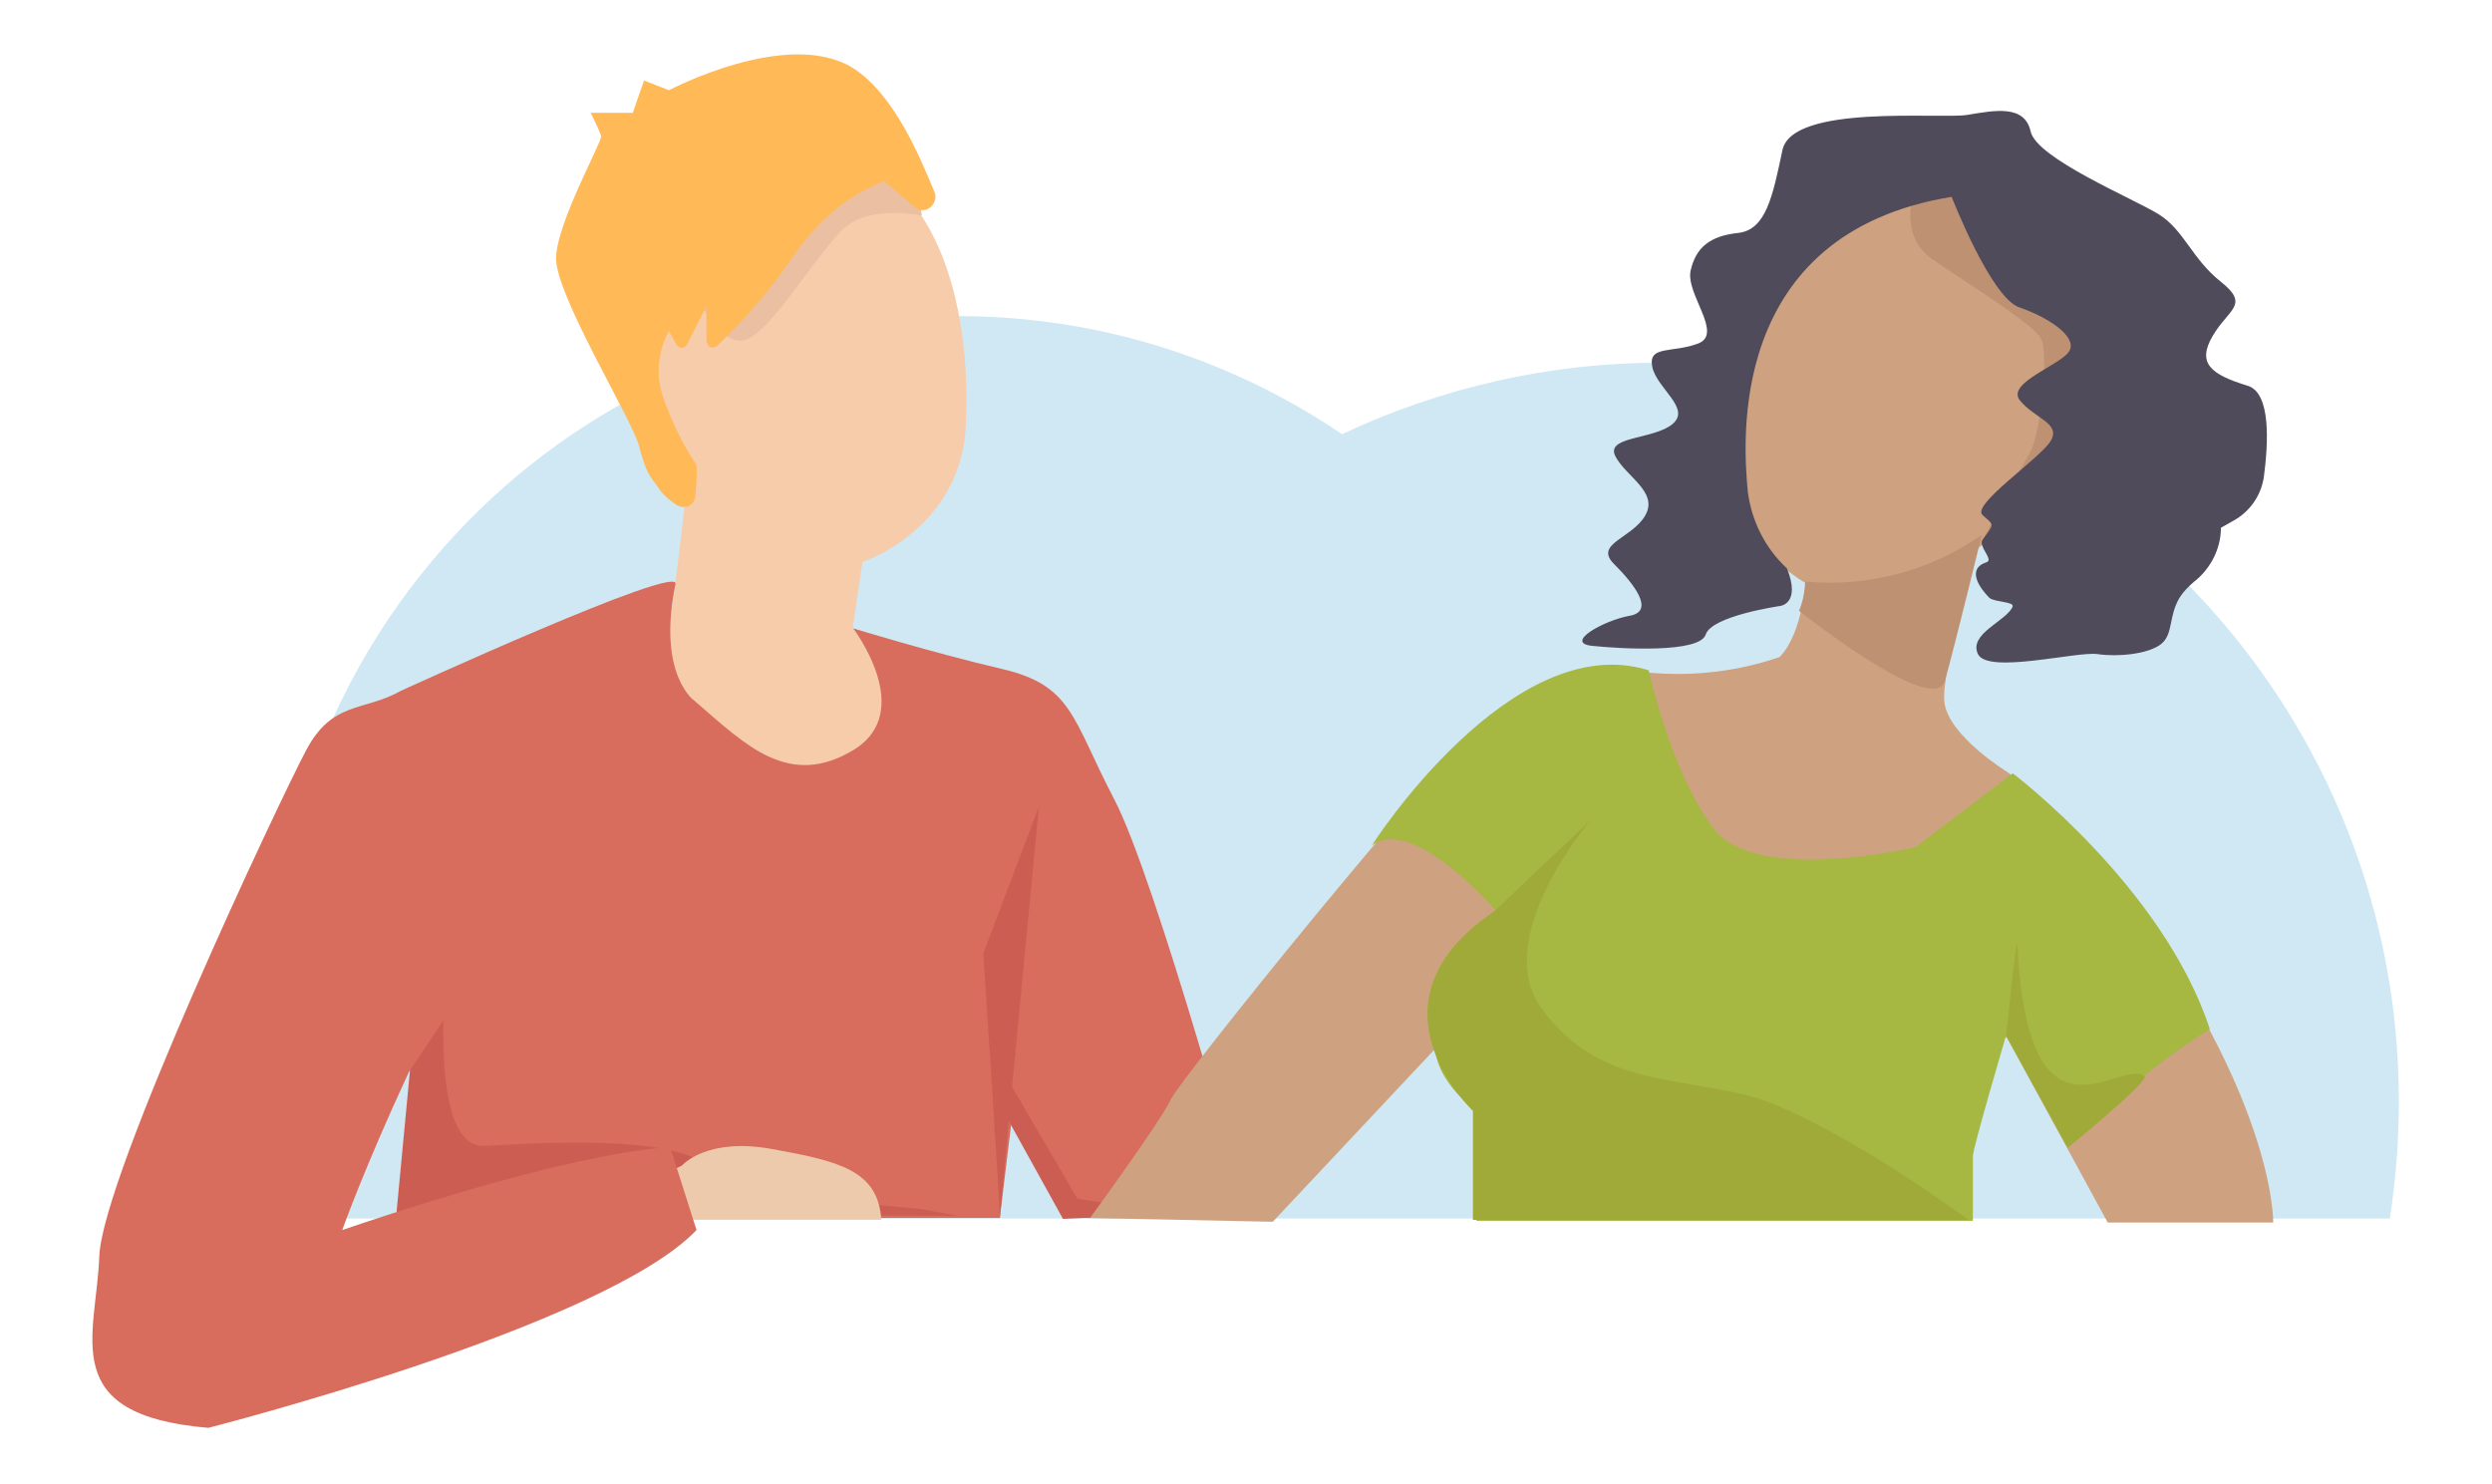 <?xml version="1.0" encoding="utf-8"?>
<!-- Generator: Adobe Illustrator 24.1.0, SVG Export Plug-In . SVG Version: 6.00 Build 0)  -->
<svg version="1.1" id="Calque_1" xmlns="http://www.w3.org/2000/svg" xmlns:xlink="http://www.w3.org/1999/xlink" x="0px" y="0px"
	 viewBox="0 0 331.3 197.3" style="enable-background:new 0 0 331.3 197.3;" xml:space="preserve">
<style type="text/css">
	.st0{fill:#D0E8F3;}
	.st1{fill:#F6CCAB;}
	.st2{fill:#D86C5D;}
	.st3{fill:#CC5D52;}
	.st4{fill:#EDCAAC;}
	.st5{fill:#EABFA2;}
	.st6{fill:#FFBA57;}
	.st7{fill:#CEA280;}
	.st8{fill:#BF9173;}
	.st9{fill:#504B5B;}
	.st10{fill:#A6B742;}
	.st11{fill:#9FAA39;}
</style>
<g id="PERSO_03" transform="translate(-62.693 -494.153)">
	<g id="Calque_18" transform="translate(86.41 528.783)">
		<path id="Tracé_149" class="st0" d="M295.2,111.8c0-54.3-44-98.2-98.3-98.2c-14.6,0-29,3.3-42.2,9.5
			C113.1-5.1,56.4,5.7,28.1,47.4c-15.9,23.5-20,53.1-11.1,80H294C294.8,122.2,295.2,117,295.2,111.8z"/>
	</g>
	<g id="Calque_2_1_" transform="translate(133.255 504.26)">
		<path id="Tracé_150" class="st1" d="M12.4,24.9c0,0,4,21.4,8.8,25.6c0,0-1.9,17.6-2.7,21.8c0,0-0.8,9.4,4,12.6
			s21.4,14.5,24.3,5.9s-4-17.4-4-17.4l1.3-8.8c0,0,11.9-3.8,13.6-16.4c0,0,3.6-32.7-18.1-38.8C39.7,9.4,13.2-0.9,12.4,24.9z"/>
	</g>
	<g id="Calque_7" transform="translate(104.813 570.304)">
		<path id="Tracé_151" class="st2" d="M12.4,66c0.3,0.9,0,25.2,0,25.2l17-5.4h61.4l1.6-13.2l6.9,13.2h24.6c0,0-12.3-45-17.9-55.7
			S100.5,15,91.1,12.8S71.3,7.4,71.3,7.4s8.5,11.1,0,16.2S57.1,23,50.4,17.2S22.5,45.6,22.5,45.6L12.4,66z"/>
	</g>
	<g id="Calque_9" transform="translate(103.012 594.023)">
		<path id="Tracé_152" class="st3" d="M92.6,62.2c0.1-0.9-2.2-35.3-2.2-35.3l7.4-19.5l-4,41.7L92.6,62.2z"/>
		<path id="Tracé_153" class="st3" d="M14.2,42.3l6-24.2c0,0-5.5,35,4,34.4c35.6-2.3,27.7,5.2,34.4,4.9c2.8-0.1,4.7,0.1,6.8,1.9
			l16.8,1.6l4.7,0.9l-74.5-0.5L14.2,42.3z"/>
		<path id="Tracé_154" class="st3" d="M105.2,62l6.1-1.3c0.2,0-8.3-1.1-8.4-1.2l-9.1-15.6c-3.4-2.8-0.1,5.1,0,5.3l7.2,13
			C101.1,62.2,105.1,62,105.2,62z"/>
	</g>
	<g id="Calque_8" transform="translate(133.255 639.137)">
		<path id="Tracé_155" class="st4" d="M20.1,10c0,0,3.2-3.8,12-2.2s14.1,2.8,14.5,9.4H21.7l-9.3-3.5L20.1,10z"/>
	</g>
	<g id="Calque_6" transform="translate(62.693 564.108)">
		<path id="Tracé_156" class="st2" d="M89.8,7.7c0.6-2.8-36.5,14.2-36.5,14.2c-5,2.8-9.1,1.3-12.6,7.9S13.6,86.4,13.2,97.1
			s-5.7,21.1,14.5,22.8c0,0,52.6-13.4,64.9-26.3l-3.5-11c0,0-11.3,0-43.6,11c0,0,2.9-8.2,8.9-21.1c0,0,19.2-28.3,21.1-33.4
			s16.9-15.8,16.9-15.8S87.3,19.9,89.8,7.7z"/>
	</g>
	<g id="Calque_5" transform="translate(132.742 506.808)">
		<path id="Tracé_157" class="st5" d="M52.5,16c0,0-6.6-1.4-10.1,1.5s-10,14.3-13.6,15.1c-3.6,0.8-6.6-7.9-8.2-6.3
			S12.8,39,18.5,43.9c2.4,2,0.7,5.3,0.7,5.3s-9-9-6.3-15.6S27,15.7,27,15.7l14.8-8.3h9.6L52.5,16z"/>
	</g>
	<g id="Calque_3" transform="translate(124.018 494.153)">
		<path id="Tracé_158" class="st6" d="M56.1,24c-0.6,0.8-6.2,1.6-12.2,10.4C41,38.6,37.7,42.5,34,46c-0.4,0.3-0.9,0.3-1.2-0.1
			c-0.1-0.2-0.2-0.4-0.2-0.6v-4.6l-2.6,5.1c-0.2,0.4-0.7,0.6-1.1,0.3c-0.1-0.1-0.3-0.2-0.3-0.3l-1-1.8c-1.5,2.8-1.8,6-0.7,9
			c1.1,3.1,2.5,6,4.3,8.7c0.2,0.2,0.1,2.5-0.1,4.3c-0.1,0.9-0.8,1.5-1.7,1.4c-0.2,0-0.5-0.1-0.7-0.2c-0.9-0.6-1.8-1.3-2.4-2.2
			c-1.6-2.2-1.7-2.2-2.7-5.8s-11.2-20.2-11-25s6.1-15.3,6-16.1c-0.4-1.1-0.9-2.1-1.4-3.1h5.6l1.5-4.3l3.3,1.3c0,0,15.7-8.3,24.4-3
			c5.6,3.5,9.1,12.2,10.9,16.5c0.4,0.9-0.1,1.9-0.9,2.3c-0.4,0.2-1,0.2-1.4,0L56.1,24z"/>
	</g>
	<g id="Calque_11" transform="translate(281.421 511.299)">
		<path id="Tracé_159" class="st7" d="M41.4,8.2c-0.6,0-18.1-3.8-25.4,18.3s-2.3,29,5,33.7c0,0,15.3,3.9,25.2-6.2
			s18.1-27.9,11.5-39S41.4,8.2,41.4,8.2z"/>
	</g>
	<g id="Calque_12" transform="translate(195.204 557.708)">
		<path id="Tracé_160" class="st7" d="M107.7,13.6c-0.3,0-0.4,6.8-3.6,10.2c-5.5,1.9-11.4,2.6-17.2,2.1C77.5,25,70.3,28.8,64.6,33
			S24.3,80,23.1,82.7S12.4,98.4,12.4,98.4l24.3,0.5l21.4-22.8l10.3-9.3l65.9,7.6l13.4,24.6h22c0,0,0.4-17.8-22.9-47.4
			c-3.4-4.9-7.7-9.2-12.6-12.6c0,0-7.6-4.7-8.2-9.1s5-22.4,5-22.4S115.6,13.7,107.7,13.6z"/>
	</g>
	<g id="Calque_14" transform="translate(289.565 554.374)">
		<path id="Tracé_161" class="st8" d="M13.1,17.1c8.3,0.8,16.6-1.4,23.5-6.2l0,0c0,0-3.5,14.4-4.9,19.4c-1.4,5-19.4-9.3-19.4-9.3
			C12.8,19.8,13.1,18.4,13.1,17.1"/>
	</g>
	<g id="Calque_16" transform="translate(304.268 510.428)">
		<path id="Tracé_162" class="st8" d="M13.4,7.4c0,0-3.2,7.2,1.8,10.7s13.6,8.7,14.6,10.7s-0.1,12.7-1.5,15.1S22,55.5,22,55.5
			l4.1,1.1l13.5-11.1V18.7L17.9,9.9"/>
	</g>
	<g id="Calque_15" transform="translate(260.856 501.528)">
		<path id="Tracé_163" class="st9" d="M61.3,18.8c0,0,5.2,13.4,9,14.7s7.6,3.8,6.7,5.7s-8.6,4.3-6.6,6.7s5.4,3,4.1,5.3
			s-10.6,8.5-9.1,9.9s1.7,1,0,3.3c-0.6,0.9,1.6,2.7,0.5,3c-2.7,0.9-0.8,3.5,0.4,4.7c0.6,0.6,3.4,0.5,3.1,1.2
			c-0.8,1.9-5.9,3.6-4.6,6.3s13.2-0.4,15.9,0s6.7,0,8.4-1.3s1-3.7,2.5-6.2c0.5-0.8,1.2-1.5,1.9-2.1c2.2-1.7,3.6-4.4,3.6-7.2l1.6-0.9
			c2.2-1.2,3.7-3.3,4.1-5.8c0.6-4.5,1-11.3-2.2-12.2c-4.9-1.5-6.7-3-4.6-6.6s5-4.1,1.1-7.2s-4.9-6.9-8.3-9s-16.2-7.4-17-11
			S67,7.3,63.4,7.9s-23.3-1.5-24.6,4.7c-1.3,6.2-2.2,10.6-5.9,11s-5.6,1.9-6.3,5s4.4,8.4,1,9.7s-6.7,0.2-6.1,3.1s5.2,5.5,2.7,7.6
			s-9,1.6-7.6,4.3s5.7,4.7,4,7.8s-6.9,3.8-4.2,6.5s5.5,6.3,2.1,6.9s-8.8,3.6-5,4s14.3,1,15.1-1.5s9.9-3.8,9.9-3.8s2.8-0.3,0.9-5
			c-2.9-2.7-4.7-6.3-5.2-10.2C33.6,51.6,31.3,23.7,61.3,18.8z"/>
	</g>
	<g id="Calque_13" transform="translate(232.68 575.18)">
		<path id="Tracé_164" class="st10" d="M49.2,8.1c0,0,2.9,13.4,8.6,21s26.9,2.5,26.9,2.5l12.9-9.8c0,0,20,15.1,26.2,34
			c-7,4.4-13.4,9.7-18.9,15.8l-8.2-14.9c0,0-4.4,14.9-4.4,16v8.6H26.3V66.7c0,0-5.4-3.8-5.5-8.6s0.1-11.1,8.3-17.8
			c0,0-11.2-13.1-16.7-8.9C12.4,31.3,31,2.4,49.2,8.1z"/>
	</g>
	<g id="Calque_30" transform="translate(240.111 595.859)">
		<path id="Tracé_165" class="st11" d="M21.2,19.5L34,7.4c0,0-13.4,15.7-6.4,25.1s15.6,8.9,26.3,11.2s30.4,16.8,30.4,16.8H18.4V46
			C18.4,46,3.1,31.7,21.2,19.5z"/>
		<path id="Tracé_166" class="st11" d="M90.8,24.1c-0.1-2.3-1.5,11.9-1.5,11.9l8.2,14.9c0,0,10.9-8.9,10.2-9.5
			C104.6,38.8,92.2,52.7,90.8,24.1z"/>
	</g>
</g>
</svg>
